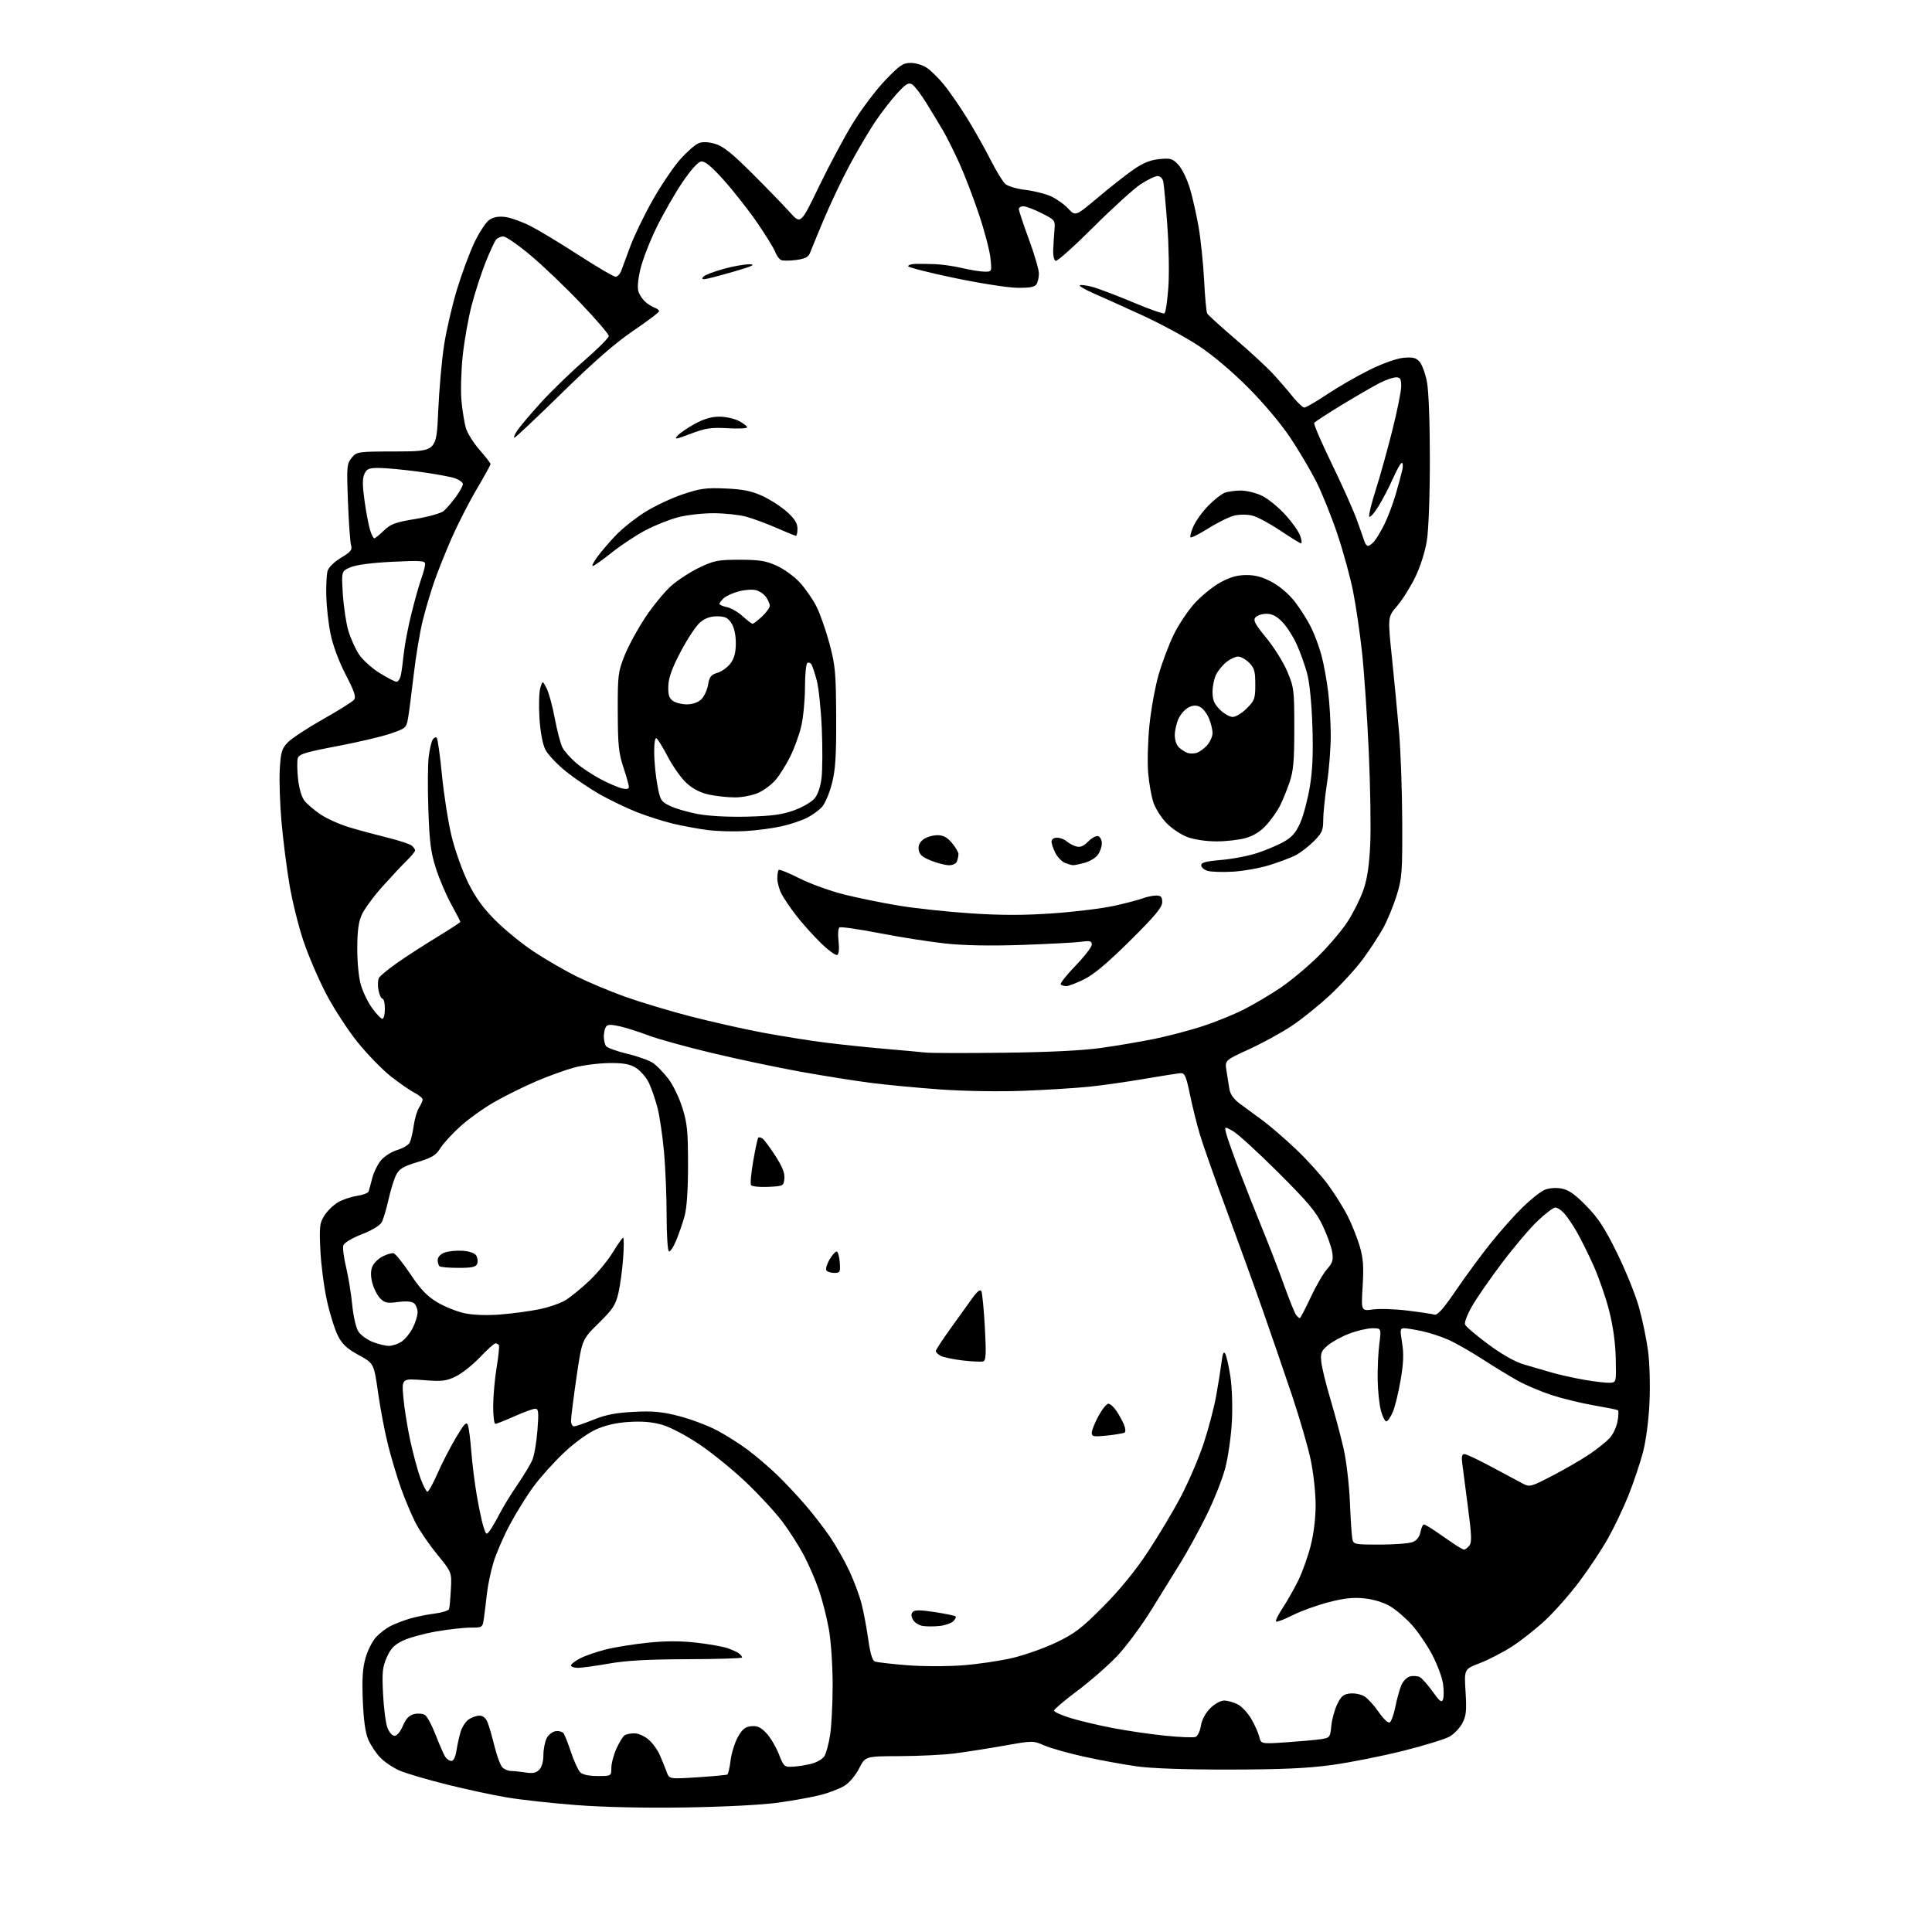 <?xml version="1.0" encoding="UTF-8" standalone="no"?>
<svg 
  version="1.1" 
  xmlns="http://www.w3.org/2000/svg" 
  xmlns:xlink="http://www.w3.org/1999/xlink" 
  xmlns:svg="http://www.w3.org/2000/svg"
  xmlns:rdf="http://www.w3.org/1999/02/22-rdf-syntax-ns#"
  xmlns:cc="http://creativecommons.org/ns#"
  xmlns:dc="http://purl.org/dc/elements/1.1/"
  viewBox="0 0 768 768"
  width="768"
  height="768"
>
<style>svg {background-color: white; }</style>"
<path stroke="none" fill="black" fill-rule="evenodd" d="M272.50,718.49C256.13,718.74 240.02,718.39 229.00,717.54C219.38,716.80 207.00,715.44 201.50,714.51C196.00,713.59 185.21,711.27 177.52,709.35C169.83,707.43 161.46,704.96 158.90,703.86C156.35,702.77 152.88,700.43 151.18,698.68C149.49,696.93 147.33,693.70 146.39,691.50C145.22,688.79 144.53,683.77 144.22,675.91C143.88,667.18 144.16,662.98 145.35,658.91C146.22,655.93 148.09,652.27 149.50,650.76C150.91,649.25 153.45,647.30 155.13,646.43C156.82,645.56 160.25,644.23 162.75,643.47C165.25,642.72 169.74,641.80 172.73,641.43C175.71,641.06 178.32,640.24 178.51,639.62C178.71,639.01 179.03,635.47 179.23,631.76C179.59,625.01 179.59,625.01 173.72,617.82C170.48,613.86 166.58,608.12 165.04,605.06C163.51,602.00 161.03,596.12 159.54,592.00C158.05,587.88 155.74,580.23 154.40,575.00C153.06,569.77 151.22,560.21 150.31,553.74C148.65,541.99 148.65,541.99 142.59,538.66C137.87,536.07 136.04,534.37 134.30,530.92C133.07,528.49 131.11,522.23 129.96,517.00C128.80,511.77 127.63,502.77 127.35,497.00C126.90,487.60 127.07,486.16 128.92,483.24C130.05,481.45 132.43,479.10 134.21,478.02C135.98,476.94 139.40,475.76 141.80,475.40C144.20,475.04 146.33,474.24 146.53,473.62C146.73,473.01 147.39,470.61 147.98,468.30C148.57,465.98 150.14,462.80 151.47,461.22C152.80,459.64 155.70,457.81 157.92,457.14C160.15,456.47 162.37,455.16 162.86,454.21C163.34,453.27 164.06,450.25 164.45,447.50C164.84,444.75 165.80,441.50 166.58,440.29C167.36,439.07 168.00,437.62 168.00,437.06C168.00,436.51 166.54,435.30 164.75,434.39C162.96,433.47 158.69,430.50 155.26,427.79C151.83,425.07 145.89,418.95 142.05,414.17C138.22,409.40 132.60,400.75 129.58,394.94C126.55,389.13 122.49,379.65 120.56,373.87C118.62,368.09 116.14,358.02 115.04,351.48C113.94,344.95 112.53,333.80 111.90,326.69C111.27,319.59 110.96,310.22 111.21,305.86C111.61,298.95 112.01,297.59 114.39,295.12C115.88,293.56 122.14,289.44 128.30,285.96C134.46,282.49 140.03,279.00 140.69,278.22C141.63,277.08 140.97,275.04 137.40,268.15C134.71,262.94 132.33,256.54 131.42,252.08C130.58,247.99 129.81,241.24 129.70,237.08C129.59,232.91 129.82,228.38 130.21,227.00C130.64,225.51 132.81,223.37 135.57,221.71C139.46,219.37 140.11,218.56 139.55,216.71C139.19,215.49 138.63,207.75 138.32,199.50C137.78,185.42 137.87,184.35 139.79,182.00C141.81,179.53 142.01,179.50 157.66,179.46C173.50,179.41 173.50,179.41 174.19,163.56C174.57,154.84 175.62,142.93 176.54,137.10C177.45,131.27 179.74,121.39 181.63,115.15C183.52,108.91 186.65,100.47 188.58,96.39C190.52,92.32 193.21,88.25 194.57,87.36C196.25,86.26 198.29,85.91 200.94,86.26C203.08,86.55 207.55,88.17 210.87,89.85C214.19,91.54 222.85,96.76 230.11,101.46C237.38,106.16 243.93,110.00 244.68,110.00C245.43,110.00 246.43,108.99 246.91,107.75C247.39,106.51 249.02,102.12 250.53,98.00C252.03,93.88 256.02,85.63 259.38,79.67C262.75,73.71 267.71,66.36 270.40,63.34C273.10,60.31 276.41,57.42 277.75,56.91C279.37,56.29 281.59,56.39 284.35,57.21C287.50,58.14 291.03,60.97 299.05,68.97C304.85,74.76 311.55,81.68 313.95,84.35C318.30,89.20 318.30,89.20 325.65,73.95C329.69,65.57 335.79,54.20 339.19,48.69C342.60,43.18 348.34,35.60 351.95,31.84C357.62,25.94 359.01,25.00 362.01,25.01C363.93,25.01 366.78,25.86 368.34,26.89C369.91,27.92 372.96,30.90 375.12,33.52C377.28,36.14 381.48,42.20 384.44,46.99C387.40,51.78 391.61,59.25 393.80,63.60C395.99,67.94 398.62,72.23 399.64,73.13C400.66,74.03 404.20,75.08 407.50,75.47C410.80,75.85 415.33,76.97 417.57,77.95C419.81,78.93 422.97,81.15 424.59,82.88C427.53,86.02 427.53,86.02 436.50,78.47C441.44,74.31 447.83,69.29 450.71,67.31C454.45,64.74 457.35,63.58 460.90,63.24C465.36,62.81 466.14,63.04 468.46,65.55C469.88,67.09 471.93,71.30 473.01,74.92C474.09,78.54 475.66,85.55 476.51,90.50C477.35,95.45 478.32,104.90 478.66,111.50C478.99,118.10 479.54,124.00 479.88,124.62C480.22,125.23 485.23,129.78 491.00,134.72C496.77,139.65 503.54,145.90 506.03,148.60C508.52,151.29 512.08,155.41 513.94,157.75C515.81,160.09 517.87,162.00 518.51,162.00C519.16,162.00 523.25,159.62 527.60,156.72C531.94,153.82 539.48,149.47 544.35,147.06C549.56,144.49 555.12,142.50 557.86,142.24C561.55,141.88 562.86,142.19 564.25,143.73C565.22,144.79 566.54,148.33 567.19,151.58C567.92,155.19 568.38,167.25 568.39,182.50C568.39,197.32 567.90,210.55 567.18,215.00C566.47,219.43 564.57,225.36 562.55,229.50C560.67,233.35 557.44,238.47 555.38,240.88C551.63,245.25 551.63,245.25 553.31,261.38C554.23,270.24 555.51,283.57 556.15,291.00C556.79,298.43 557.36,314.40 557.41,326.50C557.49,346.86 557.33,349.06 555.17,356.00C553.89,360.12 551.47,365.98 549.80,369.00C548.12,372.02 544.52,377.54 541.78,381.25C539.04,384.97 533.14,391.42 528.65,395.60C524.17,399.77 517.22,405.35 513.21,407.98C509.21,410.62 501.65,414.74 496.42,417.14C486.91,421.50 486.91,421.50 487.52,425.50C487.86,427.70 488.38,430.98 488.68,432.79C489.07,435.06 490.37,436.90 492.87,438.73C494.87,440.19 498.96,443.21 501.98,445.44C504.99,447.67 510.96,452.83 515.24,456.89C519.52,460.96 525.22,467.26 527.89,470.89C530.57,474.53 534.13,480.22 535.80,483.55C537.46,486.88 539.60,492.27 540.55,495.53C541.90,500.18 542.15,503.58 541.67,511.32C541.07,521.18 541.07,521.18 545.79,520.53C548.38,520.17 554.55,520.37 559.50,520.98C564.45,521.58 569.25,522.30 570.17,522.58C571.41,522.95 573.67,520.40 578.87,512.79C582.73,507.13 588.96,498.68 592.70,494.02C596.44,489.35 602.11,482.98 605.31,479.87C608.50,476.75 612.43,473.65 614.04,472.98C615.80,472.25 618.46,472.05 620.73,472.46C623.56,472.98 626.01,474.69 630.55,479.33C635.32,484.18 637.92,488.17 642.76,498.00C646.15,504.88 650.06,514.50 651.44,519.39C652.83,524.29 654.48,532.16 655.11,536.89C655.77,541.83 656.02,550.61 655.70,557.50C655.37,564.62 654.31,572.68 653.10,577.32C651.97,581.61 649.40,589.26 647.39,594.32C645.37,599.37 641.70,607.10 639.22,611.50C636.74,615.90 631.65,623.59 627.91,628.58C624.17,633.58 618.07,640.51 614.37,643.98C610.66,647.45 604.67,652.18 601.06,654.51C597.45,656.83 591.69,659.80 588.26,661.12C582.02,663.50 582.02,663.50 582.58,672.50C583.05,680.00 582.84,682.08 581.32,684.97C580.32,686.87 578.05,689.27 576.28,690.29C574.51,691.31 566.18,693.88 557.78,695.99C549.38,698.09 536.65,700.62 529.50,701.60C519.77,702.93 509.59,703.39 489.00,703.43C471.49,703.46 458.05,703.00 452.00,702.17C446.77,701.45 437.41,699.73 431.18,698.36C424.95,696.99 417.77,694.98 415.23,693.88C410.61,691.90 410.59,691.90 399.05,693.95C392.70,695.07 383.90,696.45 379.50,697.01C375.10,697.58 365.30,698.06 357.73,698.09C343.97,698.14 343.97,698.14 341.52,702.96C340.11,705.73 337.64,708.68 335.70,709.87C333.85,711.02 329.59,712.66 326.23,713.52C322.88,714.38 315.26,715.76 309.32,716.59C302.93,717.47 287.86,718.25 272.50,718.49zM277.27,706.50C283.44,706.10 288.78,705.61 289.13,705.40C289.48,705.19 290.06,702.66 290.42,699.76C290.79,696.86 292.09,692.69 293.32,690.49C295.07,687.36 296.22,686.43 298.64,686.20C301.01,685.96 302.40,686.60 304.61,688.92C306.20,690.59 308.43,694.33 309.58,697.23C311.60,702.36 311.75,702.49 315.38,702.27C317.43,702.15 320.77,701.60 322.81,701.05C324.84,700.50 327.05,699.17 327.72,698.09C328.39,697.01 329.40,693.29 329.96,689.82C330.52,686.34 330.99,677.37 330.99,669.88C331.00,662.34 330.34,652.52 329.53,647.88C328.72,643.27 326.96,636.25 325.60,632.28C324.25,628.30 321.53,622.00 319.56,618.28C317.60,614.55 313.75,608.53 311.02,604.90C308.30,601.27 301.87,594.29 296.74,589.40C291.62,584.50 283.26,577.70 278.18,574.27C272.87,570.69 266.53,567.34 263.30,566.40C259.37,565.26 255.38,564.91 250.08,565.24C244.94,565.56 240.69,566.53 236.90,568.24C233.59,569.73 228.36,573.52 224.16,577.49C220.24,581.19 214.83,587.20 212.13,590.86C209.44,594.51 205.20,601.33 202.70,606.00C200.21,610.67 197.27,617.44 196.18,621.04C195.09,624.63 193.91,630.26 193.55,633.54C193.19,636.82 192.66,641.19 192.36,643.25C191.83,646.99 191.81,647.00 187.04,647.00C184.41,647.00 178.27,647.69 173.38,648.54C168.50,649.39 162.53,651.03 160.13,652.19C156.73,653.82 155.31,655.31 153.75,658.82C152.04,662.70 151.83,664.79 152.27,673.42C152.55,678.97 153.32,684.96 153.99,686.75C154.69,688.63 155.89,690.00 156.85,689.99C157.82,689.98 159.18,688.36 160.16,686.03C161.34,683.22 162.61,681.89 164.56,681.39C166.07,681.02 168.03,681.16 168.90,681.71C169.78,682.26 171.70,685.81 173.16,689.60C174.63,693.39 176.32,697.28 176.92,698.25C177.52,699.21 178.65,700.00 179.42,700.00C180.30,700.00 181.07,698.42 181.48,695.75C181.84,693.41 182.59,690.04 183.15,688.25C183.70,686.47 185.12,684.33 186.30,683.50C187.48,682.68 189.42,682.00 190.60,682.00C192.02,682.00 193.13,682.94 193.85,684.75C194.45,686.26 195.69,690.57 196.61,694.32C197.53,698.07 198.92,701.78 199.71,702.57C200.50,703.36 202.12,704.00 203.32,704.01C204.52,704.02 207.11,704.29 209.08,704.61C211.68,705.04 213.11,704.75 214.33,703.53C215.35,702.51 216.01,700.24 216.01,697.68C216.02,695.38 216.60,692.38 217.29,691.00C217.98,689.62 219.61,688.35 220.91,688.16C222.21,687.98 223.66,688.43 224.12,689.16C224.59,689.90 225.92,693.32 227.07,696.77C228.23,700.21 229.84,703.70 230.66,704.52C231.61,705.46 234.10,706.00 237.57,706.00C243.00,706.00 243.00,706.00 243.02,702.75C243.03,700.96 243.96,697.49 245.07,695.03C246.19,692.57 247.64,690.21 248.30,689.79C248.96,689.37 250.70,689.02 252.17,689.02C253.64,689.01 256.15,690.10 257.74,691.44C259.34,692.78 261.39,695.59 262.30,697.69C263.22,699.78 264.43,702.79 265.00,704.36C266.03,707.22 266.03,707.22 277.27,706.50zM511.39,692.59C516.95,692.21 523.13,691.65 525.13,691.35C528.63,690.80 528.78,690.61 529.22,686.06C529.47,683.46 530.53,679.57 531.59,677.42C533.16,674.19 534.08,673.44 536.82,673.18C538.66,673.01 541.20,673.56 542.51,674.42C543.82,675.27 546.30,678.03 548.03,680.54C549.76,683.05 551.70,684.94 552.34,684.73C552.98,684.52 554.01,681.78 554.64,678.64C555.27,675.51 556.34,671.60 557.02,669.96C557.71,668.27 559.26,666.72 560.55,666.40C561.82,666.08 563.58,666.23 564.47,666.72C565.36,667.22 567.63,669.80 569.52,672.46C572.26,676.31 573.08,676.94 573.60,675.59C573.96,674.65 573.98,671.85 573.63,669.35C573.29,666.86 571.36,661.68 569.35,657.84C567.33,654.00 563.67,648.63 561.22,645.90C558.77,643.18 554.87,639.84 552.55,638.48C550.01,636.99 545.96,635.76 542.37,635.38C537.92,634.92 534.33,635.30 528.12,636.91C523.56,638.09 517.12,640.42 513.81,642.09C510.50,643.76 507.55,644.88 507.25,644.58C506.94,644.28 508.11,641.88 509.84,639.26C511.57,636.64 514.33,631.80 515.97,628.50C517.61,625.20 519.86,618.94 520.98,614.59C522.25,609.62 522.99,603.49 522.98,598.09C522.98,593.37 522.09,585.33 521.01,580.24C519.94,575.15 516.61,563.67 513.61,554.74C510.61,545.81 505.40,530.62 502.02,521.00C498.65,511.38 492.14,493.38 487.55,481.00C482.96,468.62 478.21,455.12 476.98,451.00C475.75,446.88 473.96,439.68 473.00,435.00C471.54,427.89 470.95,426.52 469.38,426.60C468.34,426.66 461.88,427.67 455.00,428.85C448.12,430.03 438.23,431.44 433.00,431.98C427.77,432.52 416.07,433.25 407.00,433.60C397.40,433.98 383.61,433.76 374.02,433.09C364.95,432.45 352.35,431.26 346.02,430.44C339.68,429.62 327.07,427.61 318.00,425.98C308.93,424.34 293.18,421.01 283.00,418.58C272.82,416.15 261.45,413.00 257.72,411.58C253.99,410.16 248.86,408.53 246.31,407.96C242.70,407.15 241.49,407.21 240.85,408.21C240.40,408.92 240.03,410.62 240.03,412.00C240.03,413.38 240.40,415.08 240.85,415.79C241.29,416.49 245.16,417.91 249.44,418.92C253.72,419.94 258.41,421.66 259.86,422.73C261.31,423.81 263.96,426.59 265.74,428.91C267.52,431.23 270.00,436.37 271.24,440.32C273.18,446.48 273.50,449.70 273.50,463.00C273.50,473.19 273.02,480.21 272.11,483.50C271.34,486.25 269.83,490.63 268.74,493.24C267.65,495.84 266.37,497.73 265.88,497.43C265.40,497.13 265.00,490.72 264.99,483.19C264.99,475.66 264.53,464.35 263.97,458.06C263.41,451.78 262.26,443.90 261.42,440.56C260.57,437.23 259.01,432.69 257.96,430.48C256.90,428.27 254.57,425.57 252.77,424.48C250.23,422.94 247.82,422.52 242.00,422.59C237.88,422.64 231.63,423.45 228.13,424.40C224.63,425.34 217.77,427.84 212.88,429.94C208.00,432.05 200.59,435.72 196.43,438.11C192.26,440.49 186.22,444.83 182.99,447.74C179.77,450.66 176.19,454.57 175.04,456.43C173.31,459.23 171.74,460.19 165.99,461.94C160.35,463.65 158.74,464.61 157.51,466.99C156.67,468.60 155.30,472.98 154.47,476.71C153.63,480.44 152.44,484.50 151.82,485.72C151.11,487.12 148.15,488.94 143.87,490.62C139.86,492.19 136.81,494.03 136.48,495.07C136.17,496.04 136.66,499.91 137.56,503.67C138.47,507.43 139.57,514.16 140.01,518.64C140.46,523.27 141.52,527.87 142.46,529.30C143.37,530.69 145.90,532.54 148.08,533.42C150.26,534.29 153.17,535.00 154.56,535.00C155.94,535.00 158.21,534.26 159.59,533.35C160.98,532.44 162.99,529.98 164.06,527.89C165.13,525.79 166.00,522.99 166.00,521.66C166.00,520.33 165.37,518.72 164.59,518.08C163.67,517.31 161.45,517.14 158.21,517.57C153.98,518.13 152.92,517.92 151.17,516.17C150.03,515.03 148.63,512.33 148.04,510.15C147.34,507.53 147.30,505.33 147.94,503.65C148.48,502.24 150.31,500.37 152.02,499.49C153.73,498.60 155.73,498.02 156.47,498.19C157.20,498.36 160.20,502.10 163.15,506.50C167.26,512.65 169.75,515.24 173.88,517.71C176.84,519.47 181.76,521.43 184.80,522.06C188.22,522.77 193.59,522.95 198.91,522.53C203.64,522.16 210.57,521.23 214.32,520.46C218.07,519.70 222.79,518.07 224.82,516.83C226.84,515.60 231.11,512.11 234.30,509.09C237.49,506.08 241.68,500.99 243.62,497.80C245.56,494.61 247.40,492.00 247.72,492.00C248.04,492.00 248.03,495.71 247.70,500.25C247.37,504.79 246.53,510.98 245.83,514.00C244.73,518.73 243.64,520.41 237.96,526.00C231.35,532.50 231.35,532.50 229.16,547.50C227.96,555.75 226.98,563.51 226.99,564.75C226.99,565.99 227.53,567.00 228.17,567.00C228.82,567.00 232.30,565.81 235.92,564.35C240.88,562.35 244.84,561.59 252.03,561.23C259.71,560.85 263.21,561.18 270.01,562.94C274.66,564.15 281.39,566.68 284.98,568.57C288.57,570.47 294.13,573.99 297.35,576.41C300.56,578.82 305.70,583.21 308.76,586.15C311.82,589.09 316.91,594.50 320.07,598.17C323.23,601.83 327.69,607.60 329.98,610.98C332.28,614.35 335.68,620.35 337.55,624.31C339.41,628.26 341.62,634.15 342.45,637.39C343.28,640.63 344.49,647.02 345.13,651.59C345.92,657.23 346.77,660.08 347.78,660.47C348.60,660.79 354.28,661.45 360.39,661.94C366.58,662.44 376.39,662.46 382.54,662.00C388.62,661.55 397.62,660.22 402.54,659.05C407.47,657.88 415.32,655.09 420.00,652.84C427.21,649.38 430.02,647.22 438.55,638.63C445.12,632.02 451.25,624.51 456.22,617.00C460.41,610.67 466.33,600.77 469.37,595.00C472.41,589.23 476.47,579.77 478.40,574.00C480.32,568.23 482.58,559.67 483.42,555.00C484.27,550.33 485.23,544.27 485.57,541.54C486.01,537.97 486.43,537.02 487.06,538.14C487.54,539.01 488.46,543.04 489.09,547.10C489.75,551.31 490.01,559.03 489.70,565.00C489.40,570.77 488.22,579.10 487.08,583.50C485.94,587.90 482.54,596.45 479.54,602.50C476.53,608.55 471.97,616.88 469.41,621.00C466.84,625.12 461.58,633.63 457.71,639.91C453.84,646.18 447.75,654.41 444.18,658.19C440.61,661.97 433.49,668.22 428.35,672.06C423.21,675.91 419.00,679.48 419.00,679.99C419.00,680.50 421.91,681.82 425.47,682.92C429.03,684.02 436.56,685.81 442.22,686.90C447.87,687.99 457.28,689.37 463.12,689.96C468.95,690.56 474.41,690.78 475.25,690.46C476.08,690.14 477.04,688.14 477.38,686.02C477.77,683.61 479.16,681.00 481.08,679.08C482.85,677.30 485.20,676.00 486.63,676.00C487.99,676.00 490.41,676.68 492.01,677.51C493.61,678.33 496.03,680.92 497.39,683.26C498.75,685.59 500.18,688.80 500.57,690.38C501.28,693.27 501.28,693.27 511.39,692.59zM229.75,663.00C228.24,663.00 227.00,662.56 227.00,662.02C227.00,661.48 228.69,660.19 230.75,659.15C232.81,658.11 237.43,656.53 241.01,655.64C244.59,654.75 252.07,653.56 257.63,652.99C264.53,652.28 270.59,652.27 276.69,652.97C281.61,653.52 287.18,654.50 289.07,655.13C290.96,655.77 293.06,656.73 293.75,657.27C294.44,657.81 295.00,658.53 295.00,658.87C295.00,659.22 285.21,659.53 273.25,659.56C257.51,659.61 248.87,660.09 242.00,661.31C236.78,662.23 231.26,662.99 229.75,663.00zM373.50,646.35C371.30,646.59 368.26,646.58 366.75,646.33C365.24,646.07 363.51,644.95 362.91,643.83C362.13,642.37 362.12,641.48 362.89,640.71C363.66,639.94 366.17,639.98 371.66,640.83C375.90,641.49 379.59,642.26 379.87,642.54C380.15,642.82 379.73,643.69 378.94,644.48C378.15,645.26 375.70,646.10 373.50,646.35zM582.02,616.00C582.42,616.00 583.34,615.30 584.05,614.44C585.11,613.16 585.02,610.44 583.54,599.19C582.55,591.66 581.53,583.81 581.27,581.75C580.92,579.02 581.16,578.01 582.14,578.02C582.89,578.03 587.77,580.34 593.00,583.15C598.23,585.96 603.79,588.94 605.36,589.76C608.10,591.19 608.58,591.06 617.36,586.48C622.39,583.86 628.98,580.03 632.00,577.97C635.02,575.91 638.57,573.07 639.87,571.66C641.18,570.26 642.58,567.27 642.99,565.03C643.40,562.79 643.46,560.78 643.12,560.57C642.78,560.36 638.45,559.49 633.50,558.64C628.55,557.78 621.02,555.95 616.76,554.55C612.50,553.16 606.42,550.58 603.26,548.81C600.09,547.05 593.74,543.17 589.15,540.20C584.56,537.23 578.48,533.78 575.65,532.53C572.82,531.28 568.12,529.75 565.20,529.13C562.29,528.51 559.11,528.00 558.15,528.00C556.57,528.00 556.49,528.58 557.35,533.77C558.06,538.08 557.92,541.83 556.78,548.52C555.94,553.46 554.55,559.19 553.68,561.25C552.81,563.31 551.65,565.00 551.09,565.00C550.53,565.00 549.56,563.09 548.93,560.75C548.30,558.41 547.72,552.90 547.64,548.50C547.56,544.10 547.86,537.69 548.30,534.25C549.10,528.00 549.10,528.00 545.59,528.00C543.66,528.00 539.58,528.93 536.52,530.08C533.47,531.22 529.59,533.32 527.90,534.74C525.20,537.01 524.88,537.83 525.24,541.41C525.47,543.66 527.11,550.36 528.89,556.30C530.66,562.24 533.00,571.02 534.09,575.80C535.19,580.62 536.31,590.08 536.60,597.00C536.88,603.88 537.32,610.51 537.58,611.75C538.02,613.91 538.46,614.00 548.45,614.00C554.18,614.00 560.03,613.56 561.46,613.02C563.19,612.36 564.24,611.03 564.65,609.02C564.98,607.36 565.58,606.00 565.99,606.00C566.39,606.00 568.36,607.12 570.36,608.50C572.36,609.88 575.64,612.12 577.64,613.50C579.64,614.88 581.61,616.00 582.02,616.00zM194.72,608.43C195.51,607.37 197.27,604.34 198.63,601.69C199.98,599.05 203.16,593.87 205.69,590.19C208.22,586.51 210.89,582.06 211.63,580.31C212.37,578.55 213.28,573.26 213.64,568.56C214.20,561.20 214.08,560.00 212.74,560.00C211.89,560.00 208.18,561.35 204.50,563.00C200.82,564.65 197.41,566.00 196.91,566.00C196.41,566.00 196.02,562.74 196.05,558.75C196.08,554.76 196.70,547.90 197.43,543.50C198.16,539.10 198.56,535.16 198.32,534.75C198.08,534.34 197.47,534.00 196.96,534.00C196.45,534.00 193.69,536.48 190.81,539.51C187.94,542.54 183.61,545.98 181.19,547.15C177.33,549.02 175.75,549.20 168.25,548.62C159.70,547.97 159.70,547.97 160.33,555.41C160.68,559.51 161.92,567.28 163.09,572.68C164.26,578.08 166.10,584.86 167.18,587.75C168.26,590.64 169.49,593.00 169.92,593.00C170.35,593.00 172.14,589.74 173.90,585.75C175.65,581.76 178.94,575.38 181.20,571.56C184.59,565.85 185.44,564.96 186.01,566.56C186.39,567.63 187.00,572.33 187.35,577.00C187.70,581.67 188.69,589.55 189.54,594.50C190.39,599.45 191.58,605.04 192.18,606.93C193.22,610.18 193.34,610.26 194.72,608.43zM440.09,570.65C434.71,571.21 434.00,571.08 434.00,569.53C434.00,568.56 435.20,565.57 436.66,562.89C438.12,560.20 439.89,558.00 440.59,558.00C441.29,558.00 442.70,559.24 443.73,560.75C444.76,562.26 446.12,564.72 446.76,566.21C447.40,567.71 447.53,569.17 447.05,569.47C446.56,569.77 443.43,570.30 440.09,570.65zM640.00,549.67C642.50,549.50 642.50,549.48 642.29,540.00C642.15,533.87 641.21,527.11 639.64,520.95C638.31,515.69 635.49,507.59 633.39,502.95C631.29,498.30 628.27,492.25 626.69,489.50C625.10,486.75 622.87,483.49 621.73,482.25C620.59,481.01 619.03,480.00 618.27,480.00C617.50,480.00 614.38,482.36 611.32,485.25C608.26,488.14 601.86,495.68 597.09,502.00C592.33,508.32 586.94,516.10 585.12,519.29C583.30,522.47 582.06,525.72 582.37,526.52C582.67,527.31 586.80,530.83 591.55,534.34C597.09,538.43 602.21,541.33 605.84,542.41C608.95,543.34 613.98,544.80 617.00,545.66C620.02,546.53 625.88,547.82 630.00,548.53C634.12,549.25 638.62,549.76 640.00,549.67zM390.85,541.16C390.11,541.41 386.43,541.25 382.68,540.80C378.93,540.36 374.99,539.53 373.93,538.96C372.87,538.39 372.00,537.54 372.00,537.07C372.00,536.60 374.55,532.68 377.67,528.36C380.78,524.03 384.70,518.58 386.37,516.24C388.41,513.37 389.63,512.39 390.09,513.24C390.47,513.93 391.10,520.40 391.49,527.60C392.07,538.21 391.95,540.79 390.85,541.16zM516.69,524.00C516.93,524.00 518.87,520.29 520.99,515.75C523.12,511.21 526.05,506.15 527.51,504.50C529.74,501.98 530.07,500.89 529.56,497.68C529.23,495.58 527.52,490.86 525.77,487.18C523.15,481.67 520.05,477.97 508.04,466.00C500.04,458.02 491.97,450.65 490.10,449.61C486.71,447.72 486.71,447.72 487.44,450.61C487.83,452.20 490.12,458.68 492.52,465.00C494.92,471.32 499.10,481.90 501.81,488.50C504.52,495.10 508.42,505.23 510.48,511.00C512.55,516.77 514.69,522.06 515.24,522.75C515.79,523.44 516.44,524.00 516.69,524.00zM331.62,506.00C330.24,506.00 328.83,505.54 328.48,504.97C328.13,504.41 328.69,502.49 329.73,500.72C330.77,498.95 332.04,497.50 332.56,497.50C333.08,497.50 333.64,499.41 333.81,501.75C334.09,505.70 333.94,506.00 331.62,506.00zM182.20,504.00C178.42,504.00 175.03,503.70 174.67,503.33C174.30,502.97 174.00,501.83 174.00,500.81C174.00,499.71 175.10,498.53 176.69,497.93C178.17,497.37 181.38,497.04 183.84,497.20C186.60,497.39 188.68,498.11 189.31,499.11C189.86,500.00 190.04,501.46 189.69,502.36C189.19,503.66 187.63,504.00 182.20,504.00zM305.34,471.80C301.92,471.96 298.90,471.64 298.55,471.08C298.20,470.52 298.60,466.16 299.44,461.39C300.27,456.62 301.16,452.51 301.41,452.26C301.66,452.01 302.39,452.12 303.03,452.52C303.67,452.92 305.98,455.99 308.15,459.35C310.96,463.70 312.01,466.32 311.80,468.48C311.51,471.44 311.39,471.51 305.34,471.80zM399.00,418.48C417.24,418.26 430.37,417.61 438.00,416.53C444.32,415.64 453.86,414.01 459.18,412.91C464.51,411.81 472.94,409.59 477.92,407.97C482.90,406.36 490.24,403.39 494.24,401.38C498.23,399.37 504.85,395.46 508.95,392.70C513.05,389.93 519.85,384.26 524.08,380.08C528.30,375.91 533.57,369.68 535.79,366.22C538.02,362.77 540.80,357.15 541.99,353.72C543.52,349.29 544.30,344.04 544.69,335.50C544.99,328.90 544.72,312.30 544.10,298.60C543.48,284.91 542.29,267.36 541.46,259.60C540.63,251.85 539.01,240.82 537.88,235.09C536.74,229.37 533.90,219.02 531.56,212.09C529.22,205.17 525.47,195.88 523.24,191.45C521.00,187.02 516.34,179.14 512.88,173.95C509.15,168.36 502.27,160.19 496.04,153.95C489.66,147.56 481.88,141.01 476.32,137.36C471.27,134.04 461.14,128.57 453.82,125.22C446.49,121.87 437.84,117.96 434.60,116.55C431.35,115.13 428.94,113.73 429.25,113.42C429.55,113.12 431.76,113.39 434.15,114.02C436.54,114.65 443.80,117.41 450.27,120.13C456.74,122.86 462.42,124.86 462.89,124.57C463.36,124.28 464.05,119.62 464.44,114.21C464.82,108.80 464.63,97.66 464.02,89.44C463.40,81.22 462.69,73.49 462.43,72.25C462.15,70.92 461.22,70.00 460.15,70.00C459.16,70.00 456.13,71.45 453.42,73.23C450.71,75.01 442.27,82.68 434.65,90.28C427.04,97.88 420.29,103.93 419.65,103.71C419.01,103.49 418.57,101.60 418.66,99.41C418.75,97.26 418.97,93.70 419.16,91.50C419.49,87.56 419.42,87.46 414.07,84.75C411.08,83.24 407.82,82.00 406.82,82.00C405.82,82.00 405.00,82.51 405.00,83.12C405.00,83.74 406.80,89.14 409.00,95.12C411.20,101.10 412.99,107.23 412.98,108.75C412.98,110.26 412.54,112.17 412.02,113.00C411.31,114.11 409.30,114.47 404.28,114.40C400.55,114.34 389.29,112.58 379.25,110.47C369.21,108.37 361.00,106.28 361.00,105.82C361.00,105.37 362.24,104.96 363.75,104.91C365.26,104.86 368.75,104.90 371.50,104.99C374.25,105.08 379.20,105.79 382.50,106.56C385.80,107.34 389.80,107.98 391.39,107.99C394.28,108.00 394.28,108.00 393.72,102.61C393.42,99.65 391.37,91.83 389.16,85.25C386.96,78.66 383.45,69.50 381.36,64.89C379.28,60.27 376.38,54.48 374.92,52.00C373.46,49.52 370.49,44.60 368.31,41.06C366.13,37.52 363.56,34.15 362.60,33.56C361.15,32.68 360.10,33.32 356.47,37.29C354.06,39.93 350.09,45.11 347.63,48.80C345.18,52.50 340.70,60.12 337.68,65.75C334.67,71.38 330.07,81.05 327.47,87.24C324.88,93.43 322.40,99.45 321.96,100.60C321.38,102.16 320.00,102.87 316.61,103.33C314.10,103.67 311.39,103.70 310.59,103.40C309.79,103.09 308.70,101.64 308.17,100.17C307.63,98.70 304.34,93.37 300.85,88.31C297.36,83.26 291.41,75.70 287.63,71.51C282.67,66.00 280.19,63.98 278.71,64.20C277.43,64.39 274.61,67.52 271.25,72.50C268.27,76.90 263.64,85.00 260.95,90.50C258.26,96.00 255.37,103.50 254.52,107.17C253.52,111.56 253.30,114.65 253.88,116.17C254.37,117.45 255.61,119.22 256.64,120.10C257.66,120.98 259.29,121.98 260.25,122.32C261.21,122.66 262.00,123.29 262.00,123.73C262.00,124.16 257.41,127.64 251.79,131.44C244.65,136.29 236.13,143.71 223.40,156.18C213.39,165.98 204.88,174.00 204.49,174.00C204.09,174.00 204.57,172.76 205.56,171.25C206.54,169.74 210.75,164.74 214.92,160.14C219.09,155.55 226.89,147.99 232.25,143.34C237.61,138.69 242.00,134.29 242.00,133.57C242.00,132.84 236.94,126.93 230.75,120.45C224.56,113.96 215.55,105.35 210.71,101.33C205.88,97.30 201.10,94.00 200.08,94.00C199.07,94.00 197.76,94.58 197.18,95.29C196.59,95.99 194.73,100.01 193.05,104.21C191.37,108.42 188.89,116.05 187.54,121.18C186.19,126.31 184.57,135.43 183.93,141.45C183.30,147.47 183.08,155.57 183.45,159.45C183.82,163.33 184.61,168.15 185.20,170.17C185.79,172.19 188.23,176.09 190.63,178.83C193.04,181.58 195.00,184.11 195.00,184.47C195.00,184.82 192.49,189.38 189.42,194.59C186.35,199.80 181.89,208.54 179.49,214.02C177.10,219.49 174.00,227.24 172.61,231.24C171.22,235.23 169.16,242.16 168.05,246.64C166.93,251.12 165.32,260.79 164.46,268.14C163.61,275.49 162.59,283.30 162.21,285.50C161.52,289.37 161.29,289.57 155.00,291.69C151.43,292.90 141.86,295.13 133.75,296.66C121.58,298.96 118.89,299.78 118.39,301.34C118.06,302.38 118.10,306.09 118.47,309.58C118.89,313.46 119.90,316.87 121.07,318.36C122.13,319.71 125.04,322.16 127.54,323.82C130.04,325.48 135.11,327.74 138.80,328.85C142.48,329.96 149.28,331.80 153.90,332.94C158.52,334.08 162.91,335.51 163.65,336.13C164.39,336.74 165.00,337.61 165.00,338.06C165.00,338.51 163.47,340.36 161.61,342.19C159.74,344.01 155.40,348.65 151.96,352.50C148.51,356.35 144.88,361.30 143.87,363.50C142.51,366.47 142.04,369.96 142.02,377.07C142.01,382.70 142.61,388.70 143.49,391.65C144.31,394.41 146.34,398.55 148.00,400.84C149.66,403.13 151.46,405.00 152.01,405.00C152.55,405.00 153.00,403.20 153.00,401.00C153.00,398.80 152.57,397.00 152.05,397.00C151.52,397.00 150.80,395.46 150.45,393.58C150.10,391.70 150.19,389.50 150.65,388.70C151.12,387.89 154.43,385.18 158.00,382.67C161.57,380.17 168.66,375.58 173.75,372.49C178.84,369.39 183.00,366.68 183.00,366.46C183.00,366.25 181.37,363.10 179.37,359.46C177.37,355.83 174.63,349.40 173.28,345.18C171.25,338.86 170.72,334.74 170.28,321.86C169.98,313.26 170.04,303.80 170.41,300.85C170.78,297.90 171.49,294.82 171.99,294.02C172.48,293.22 173.21,292.88 173.60,293.27C173.99,293.66 174.94,300.40 175.70,308.24C176.47,316.08 178.19,327.00 179.53,332.50C180.87,338.00 183.80,346.22 186.04,350.78C189.02,356.81 191.98,360.91 196.98,365.91C200.74,369.67 207.58,375.24 212.16,378.27C216.75,381.30 224.32,385.70 229.00,388.04C233.68,390.37 242.45,394.06 248.50,396.22C254.55,398.38 266.25,401.90 274.50,404.03C282.75,406.16 295.57,409.05 303.00,410.45C310.43,411.84 321.68,413.64 328.00,414.44C334.32,415.24 345.12,416.37 352.00,416.95C358.88,417.54 366.07,418.20 368.00,418.41C369.93,418.63 383.88,418.66 399.00,418.48zM423.90,392.00C423.04,392.00 422.03,391.70 421.67,391.33C421.30,390.96 423.92,387.63 427.50,383.93C431.07,380.22 434.00,376.43 434.00,375.49C434.00,374.06 433.31,373.88 429.75,374.37C427.41,374.69 416.87,375.25 406.32,375.62C393.65,376.05 383.29,375.86 375.82,375.06C369.59,374.39 357.80,372.54 349.61,370.95C341.42,369.36 334.27,368.33 333.73,368.66C333.18,369.01 333.00,371.37 333.33,374.11C333.67,377.02 333.48,379.20 332.85,379.59C332.28,379.95 329.33,377.82 326.31,374.87C323.29,371.92 318.90,367.02 316.56,364.00C314.21,360.98 311.55,357.06 310.65,355.30C309.74,353.54 309.00,350.80 309.00,349.22C309.00,347.63 309.24,346.09 309.54,345.79C309.84,345.50 313.55,347.01 317.79,349.15C322.03,351.30 330.00,354.18 335.50,355.56C341.00,356.94 350.90,358.96 357.50,360.04C364.10,361.12 377.00,362.50 386.17,363.09C398.27,363.88 407.19,363.87 418.67,363.06C427.38,362.45 438.32,361.10 443.00,360.06C447.68,359.02 452.77,357.68 454.32,357.08C455.86,356.49 458.23,356.00 459.57,356.00C461.53,356.00 462.00,356.51 462.00,358.63C462.00,360.68 459.15,364.09 449.25,373.91C440.42,382.67 434.81,387.39 430.99,389.28C427.95,390.77 424.77,392.00 423.90,392.00zM490.00,346.51C485.88,346.74 481.38,346.59 480.00,346.17C478.62,345.75 477.50,344.76 477.50,343.95C477.50,342.86 479.48,342.34 485.53,341.83C489.95,341.47 496.48,340.20 500.03,339.01C503.59,337.82 508.35,335.78 510.61,334.46C513.71,332.66 515.27,330.80 516.97,326.85C518.21,323.98 519.89,317.55 520.71,312.56C521.77,306.11 522.05,299.19 521.69,288.50C521.38,279.23 520.56,271.21 519.55,267.50C518.64,264.20 516.78,259.02 515.40,256.00C514.02,252.97 511.48,249.04 509.75,247.25C507.50,244.92 505.70,244.00 503.43,244.00C501.68,244.00 499.71,244.65 499.05,245.44C498.08,246.61 498.89,248.13 503.37,253.57C506.41,257.25 510.15,263.24 511.69,266.88C514.38,273.21 514.50,274.21 514.50,289.50C514.50,302.57 514.15,306.51 512.61,311.00C511.58,314.02 509.87,318.21 508.82,320.30C507.77,322.38 505.36,325.81 503.46,327.91C501.15,330.47 498.42,332.20 495.25,333.12C492.64,333.87 487.33,334.48 483.45,334.46C479.27,334.44 474.56,333.72 471.89,332.70C469.42,331.76 465.75,329.30 463.74,327.24C461.73,325.18 459.40,321.55 458.56,319.17C457.72,316.79 456.75,311.39 456.41,307.17C456.06,302.95 456.29,294.45 456.92,288.27C457.54,282.10 459.17,273.10 460.55,268.27C461.92,263.45 464.63,256.26 466.56,252.30C468.49,248.33 472.26,242.69 474.94,239.75C477.63,236.82 482.22,233.10 485.16,231.50C489.04,229.38 491.86,228.59 495.50,228.59C499.12,228.59 501.95,229.38 505.75,231.45C508.91,233.18 512.55,236.34 514.89,239.41C517.03,242.21 519.88,246.75 521.23,249.50C522.58,252.25 524.41,257.20 525.30,260.50C526.19,263.80 527.39,270.31 527.96,274.97C528.53,279.63 529.00,287.51 528.99,292.47C528.99,297.44 528.32,305.96 527.49,311.41C526.67,316.86 526.00,323.43 526.00,326.00C526.00,330.06 525.51,331.16 522.25,334.43C520.19,336.50 516.92,339.00 515.00,339.99C513.08,340.97 508.35,342.75 504.50,343.94C500.65,345.12 494.12,346.28 490.00,346.51zM377.14,343.94C375.69,343.91 372.48,343.07 370.00,342.07C366.54,340.67 365.43,339.67 365.19,337.72C364.98,335.99 365.61,334.69 367.17,333.60C368.42,332.72 370.88,332.00 372.63,332.00C374.97,332.00 376.52,332.83 378.41,335.08C379.83,336.77 381.00,338.76 381.00,339.49C381.00,340.23 380.73,341.55 380.39,342.42C380.04,343.33 378.67,343.98 377.14,343.94zM426.50,343.93C425.95,343.90 424.51,343.47 423.30,342.99C422.09,342.50 420.41,340.75 419.55,339.10C418.70,337.45 418.00,335.40 418.00,334.55C418.00,333.63 418.88,333.00 420.17,333.00C421.37,333.00 423.05,333.62 423.92,334.38C424.79,335.14 426.51,336.07 427.73,336.44C429.39,336.95 430.65,336.44 432.59,334.50C434.04,333.05 435.85,332.11 436.61,332.40C437.37,332.70 438.00,333.98 438.00,335.25C438.00,336.52 437.31,338.54 436.47,339.74C435.63,340.94 433.27,342.39 431.22,342.96C429.17,343.52 427.05,343.96 426.50,343.93zM296.50,330.36C292.10,330.62 285.39,330.46 281.58,329.99C277.78,329.52 271.48,328.36 267.58,327.43C263.69,326.49 257.27,324.45 253.31,322.90C249.36,321.34 242.83,318.23 238.80,315.97C234.77,313.72 228.56,309.54 224.99,306.67C221.42,303.81 217.71,299.87 216.75,297.91C215.69,295.74 214.78,290.86 214.44,285.43C214.13,280.52 214.28,275.15 214.77,273.50C215.67,270.50 215.67,270.50 217.27,273.57C218.15,275.27 219.62,280.67 220.54,285.57C221.46,290.48 222.83,295.69 223.58,297.15C224.33,298.61 226.78,301.37 229.02,303.28C231.26,305.20 235.66,308.11 238.80,309.76C241.93,311.40 245.74,313.04 247.25,313.39C249.15,313.84 250.00,313.64 249.99,312.77C249.98,312.07 248.99,308.57 247.80,305.00C245.95,299.47 245.61,296.18 245.57,283.00C245.53,268.37 245.68,267.11 248.28,260.59C249.79,256.78 253.51,249.95 256.53,245.41C259.56,240.86 264.16,235.25 266.77,232.93C269.37,230.62 274.43,227.32 278.00,225.62C283.86,222.82 285.44,222.51 294.00,222.51C301.84,222.51 304.41,222.92 308.73,224.87C311.60,226.16 315.74,229.16 317.91,231.52C320.09,233.89 323.07,238.18 324.54,241.07C326.00,243.96 328.34,250.64 329.75,255.91C332.05,264.55 332.31,267.44 332.39,285.00C332.46,300.62 332.12,305.89 330.70,311.48C329.72,315.31 327.93,319.52 326.71,320.82C325.50,322.13 322.82,324.06 320.77,325.11C318.72,326.16 314.22,327.66 310.77,328.45C307.32,329.23 300.90,330.09 296.50,330.36zM297.00,324.63C306.70,324.39 310.84,323.84 315.50,322.17C318.80,320.99 322.48,318.91 323.67,317.54C325.07,315.95 326.11,313.00 326.57,309.31C326.96,306.14 327.01,297.24 326.67,289.52C326.33,281.81 325.42,273.18 324.64,270.34C323.86,267.50 322.92,264.68 322.54,264.07C322.17,263.46 321.44,263.23 320.93,263.54C320.42,263.86 319.99,268.25 319.99,273.31C319.98,278.36 319.31,285.32 318.49,288.76C317.68,292.20 315.69,297.65 314.07,300.86C312.45,304.07 309.88,308.18 308.35,309.99C306.83,311.80 303.76,314.11 301.54,315.12C299.31,316.13 295.16,316.97 292.30,316.98C289.44,316.99 284.77,316.50 281.93,315.89C278.50,315.16 275.50,313.64 273.00,311.38C270.93,309.51 267.59,304.85 265.58,301.03C263.57,297.20 261.50,293.81 260.97,293.48C260.38,293.12 260.02,295.38 260.05,299.19C260.07,302.66 260.63,308.43 261.30,312.00C262.42,318.09 262.74,318.62 266.29,320.35C268.38,321.37 273.33,322.82 277.29,323.57C281.71,324.40 289.33,324.81 297.00,324.63zM475.50,299.33C476.60,299.06 478.51,297.72 479.75,296.36C480.99,295.00 482.00,292.77 482.00,291.41C482.00,290.05 481.36,287.41 480.58,285.55C479.81,283.69 478.26,281.67 477.14,281.08C475.67,280.29 474.43,280.30 472.61,281.13C471.23,281.76 469.40,283.75 468.55,285.54C467.70,287.33 467.00,290.35 467.00,292.25C467.00,294.28 467.72,296.31 468.75,297.21C469.71,298.05 471.18,298.98 472.00,299.28C472.82,299.58 474.40,299.60 475.50,299.33zM490.02,285.00C491.22,285.00 493.73,283.47 495.60,281.60C498.73,278.47 499.00,277.71 499.00,272.05C499.00,266.86 498.62,265.53 496.55,263.45C495.20,262.10 493.23,261.00 492.18,261.00C491.13,261.00 489.08,261.94 487.61,263.09C486.15,264.24 484.29,266.46 483.48,268.04C482.67,269.61 482.00,272.76 482.00,275.03C482.00,278.25 482.64,279.79 484.92,282.08C486.53,283.68 488.83,285.00 490.02,285.00zM273.00,280.00C275.21,280.00 277.44,279.24 278.71,278.05C279.87,276.98 281.10,274.36 281.46,272.24C282.00,269.03 282.63,268.22 285.22,267.44C286.94,266.92 289.27,265.23 290.42,263.68C291.90,261.67 292.50,259.35 292.50,255.63C292.50,252.32 291.85,249.42 290.73,247.71C289.30,245.53 288.19,245.00 285.05,245.00C282.40,245.00 280.25,245.76 278.31,247.39C276.75,248.71 273.30,253.89 270.66,258.91C267.18,265.50 265.80,269.30 265.67,272.60C265.54,276.09 265.95,277.49 267.44,278.58C268.51,279.36 271.01,280.00 273.00,280.00zM157.64,271.00C158.30,271.00 159.08,269.76 159.38,268.25C159.68,266.74 160.20,262.80 160.55,259.50C160.89,256.20 162.23,249.22 163.53,244.00C164.82,238.78 166.58,232.53 167.44,230.12C168.30,227.72 169.00,225.06 169.00,224.22C169.00,222.89 167.27,222.77 156.05,223.31C147.95,223.70 141.72,224.51 139.41,225.47C135.71,227.02 135.71,227.02 136.29,236.26C136.62,241.34 137.62,247.93 138.52,250.90C139.43,253.86 141.31,258.03 142.72,260.16C144.13,262.28 147.79,265.59 150.86,267.51C153.93,269.43 156.98,271.00 157.64,271.00zM299.14,247.97C299.50,247.99 301.19,246.69 302.89,245.10C304.60,243.50 306.00,241.58 306.00,240.82C306.00,240.06 305.34,238.50 304.52,237.34C303.71,236.18 301.89,234.94 300.49,234.59C299.08,234.23 296.03,234.45 293.71,235.06C291.40,235.68 288.71,236.89 287.75,237.75C286.79,238.61 286.00,239.63 286.00,240.03C286.00,240.43 287.32,241.01 288.94,241.34C290.56,241.66 293.38,243.28 295.19,244.93C297.01,246.59 298.79,247.95 299.14,247.97zM235.63,224.99C235.15,225.00 236.01,223.31 237.53,221.25C239.05,219.19 242.37,215.33 244.90,212.68C247.43,210.04 252.65,205.90 256.50,203.50C260.35,201.10 267.10,197.93 271.50,196.46C278.40,194.15 280.73,193.84 288.50,194.19C295.47,194.50 298.77,195.18 303.12,197.18C306.21,198.61 310.60,201.45 312.87,203.50C315.89,206.23 317.00,208.01 317.00,210.12C317.00,211.70 316.74,213.00 316.42,213.00C316.10,213.00 312.61,211.58 308.67,209.85C304.73,208.12 299.25,206.10 296.50,205.36C293.75,204.63 287.96,204.02 283.64,204.01C279.32,204.01 273.02,204.71 269.64,205.59C266.26,206.46 260.43,208.78 256.68,210.74C252.94,212.71 246.86,216.72 243.18,219.65C239.51,222.59 236.11,224.99 235.63,224.99zM543.81,217.00C544.30,217.00 545.38,216.21 546.23,215.25C547.08,214.29 548.90,211.24 550.29,208.47C551.67,205.71 553.72,200.31 554.83,196.47C555.94,192.64 557.12,188.26 557.44,186.75C557.77,185.24 557.68,184.00 557.24,184.00C556.80,184.00 555.21,186.81 553.70,190.25C552.19,193.69 549.54,198.75 547.82,201.50C546.09,204.25 544.49,205.96 544.27,205.31C544.05,204.65 545.23,199.87 546.89,194.69C548.55,189.50 551.50,178.93 553.45,171.18C555.40,163.44 557.00,155.50 557.00,153.55C557.00,150.64 556.63,150.00 554.96,150.00C553.84,150.00 551.03,150.95 548.71,152.11C546.39,153.27 539.65,157.16 533.72,160.75C527.79,164.35 522.71,167.66 522.42,168.12C522.14,168.58 525.25,175.83 529.34,184.23C533.43,192.63 537.91,202.65 539.31,206.50C540.71,210.35 542.10,214.29 542.40,215.25C542.69,216.21 543.33,217.00 543.81,217.00zM517.20,215.99C516.81,215.98 513.13,213.72 509.01,210.96C504.90,208.21 499.95,205.53 498.01,205.01C495.99,204.47 492.93,204.44 490.79,204.92C488.75,205.39 484.09,207.66 480.45,209.96C476.80,212.26 473.56,213.89 473.25,213.58C472.94,213.27 473.48,211.25 474.46,209.09C475.43,206.93 478.09,203.28 480.37,200.97C482.64,198.66 485.54,196.38 486.82,195.89C488.09,195.40 490.98,195.00 493.25,195.00C495.51,195.00 499.30,195.93 501.65,197.07C504.01,198.21 508.15,201.57 510.85,204.53C513.56,207.49 516.25,211.28 516.84,212.96C517.42,214.63 517.58,215.99 517.20,215.99zM148.78,214.00C149.12,214.00 150.83,212.62 152.58,210.92C155.29,208.29 157.12,207.62 165.13,206.30C170.28,205.44 175.35,204.02 176.40,203.12C177.44,202.23 179.58,199.74 181.15,197.60C182.72,195.45 184.00,193.13 184.00,192.43C184.00,191.73 182.49,190.66 180.64,190.05C178.79,189.44 172.38,188.29 166.39,187.49C160.40,186.69 153.35,186.03 150.73,186.02C146.64,186.00 145.80,186.35 144.85,188.42C144.04,190.21 144.06,193.06 144.92,199.17C145.57,203.75 146.56,208.96 147.13,210.75C147.69,212.54 148.44,214.00 148.78,214.00zM274.58,172.42C268.58,174.69 267.88,174.79 269.35,173.17C270.28,172.14 273.39,170.02 276.26,168.45C279.83,166.51 282.90,165.62 285.99,165.63C288.47,165.64 291.96,166.41 293.75,167.35C295.54,168.29 297.00,169.42 297.00,169.86C297.00,170.31 293.51,170.47 289.25,170.23C282.65,169.86 280.47,170.19 274.58,172.42zM280.05,110.96C278.99,110.99 278.90,110.70 279.71,109.89C280.32,109.28 283.89,107.93 287.64,106.89C291.39,105.85 296.04,105.03 297.98,105.06C300.63,105.11 299.02,105.84 291.50,108.02C286.00,109.62 280.85,110.94 280.05,110.96z" />

</svg>